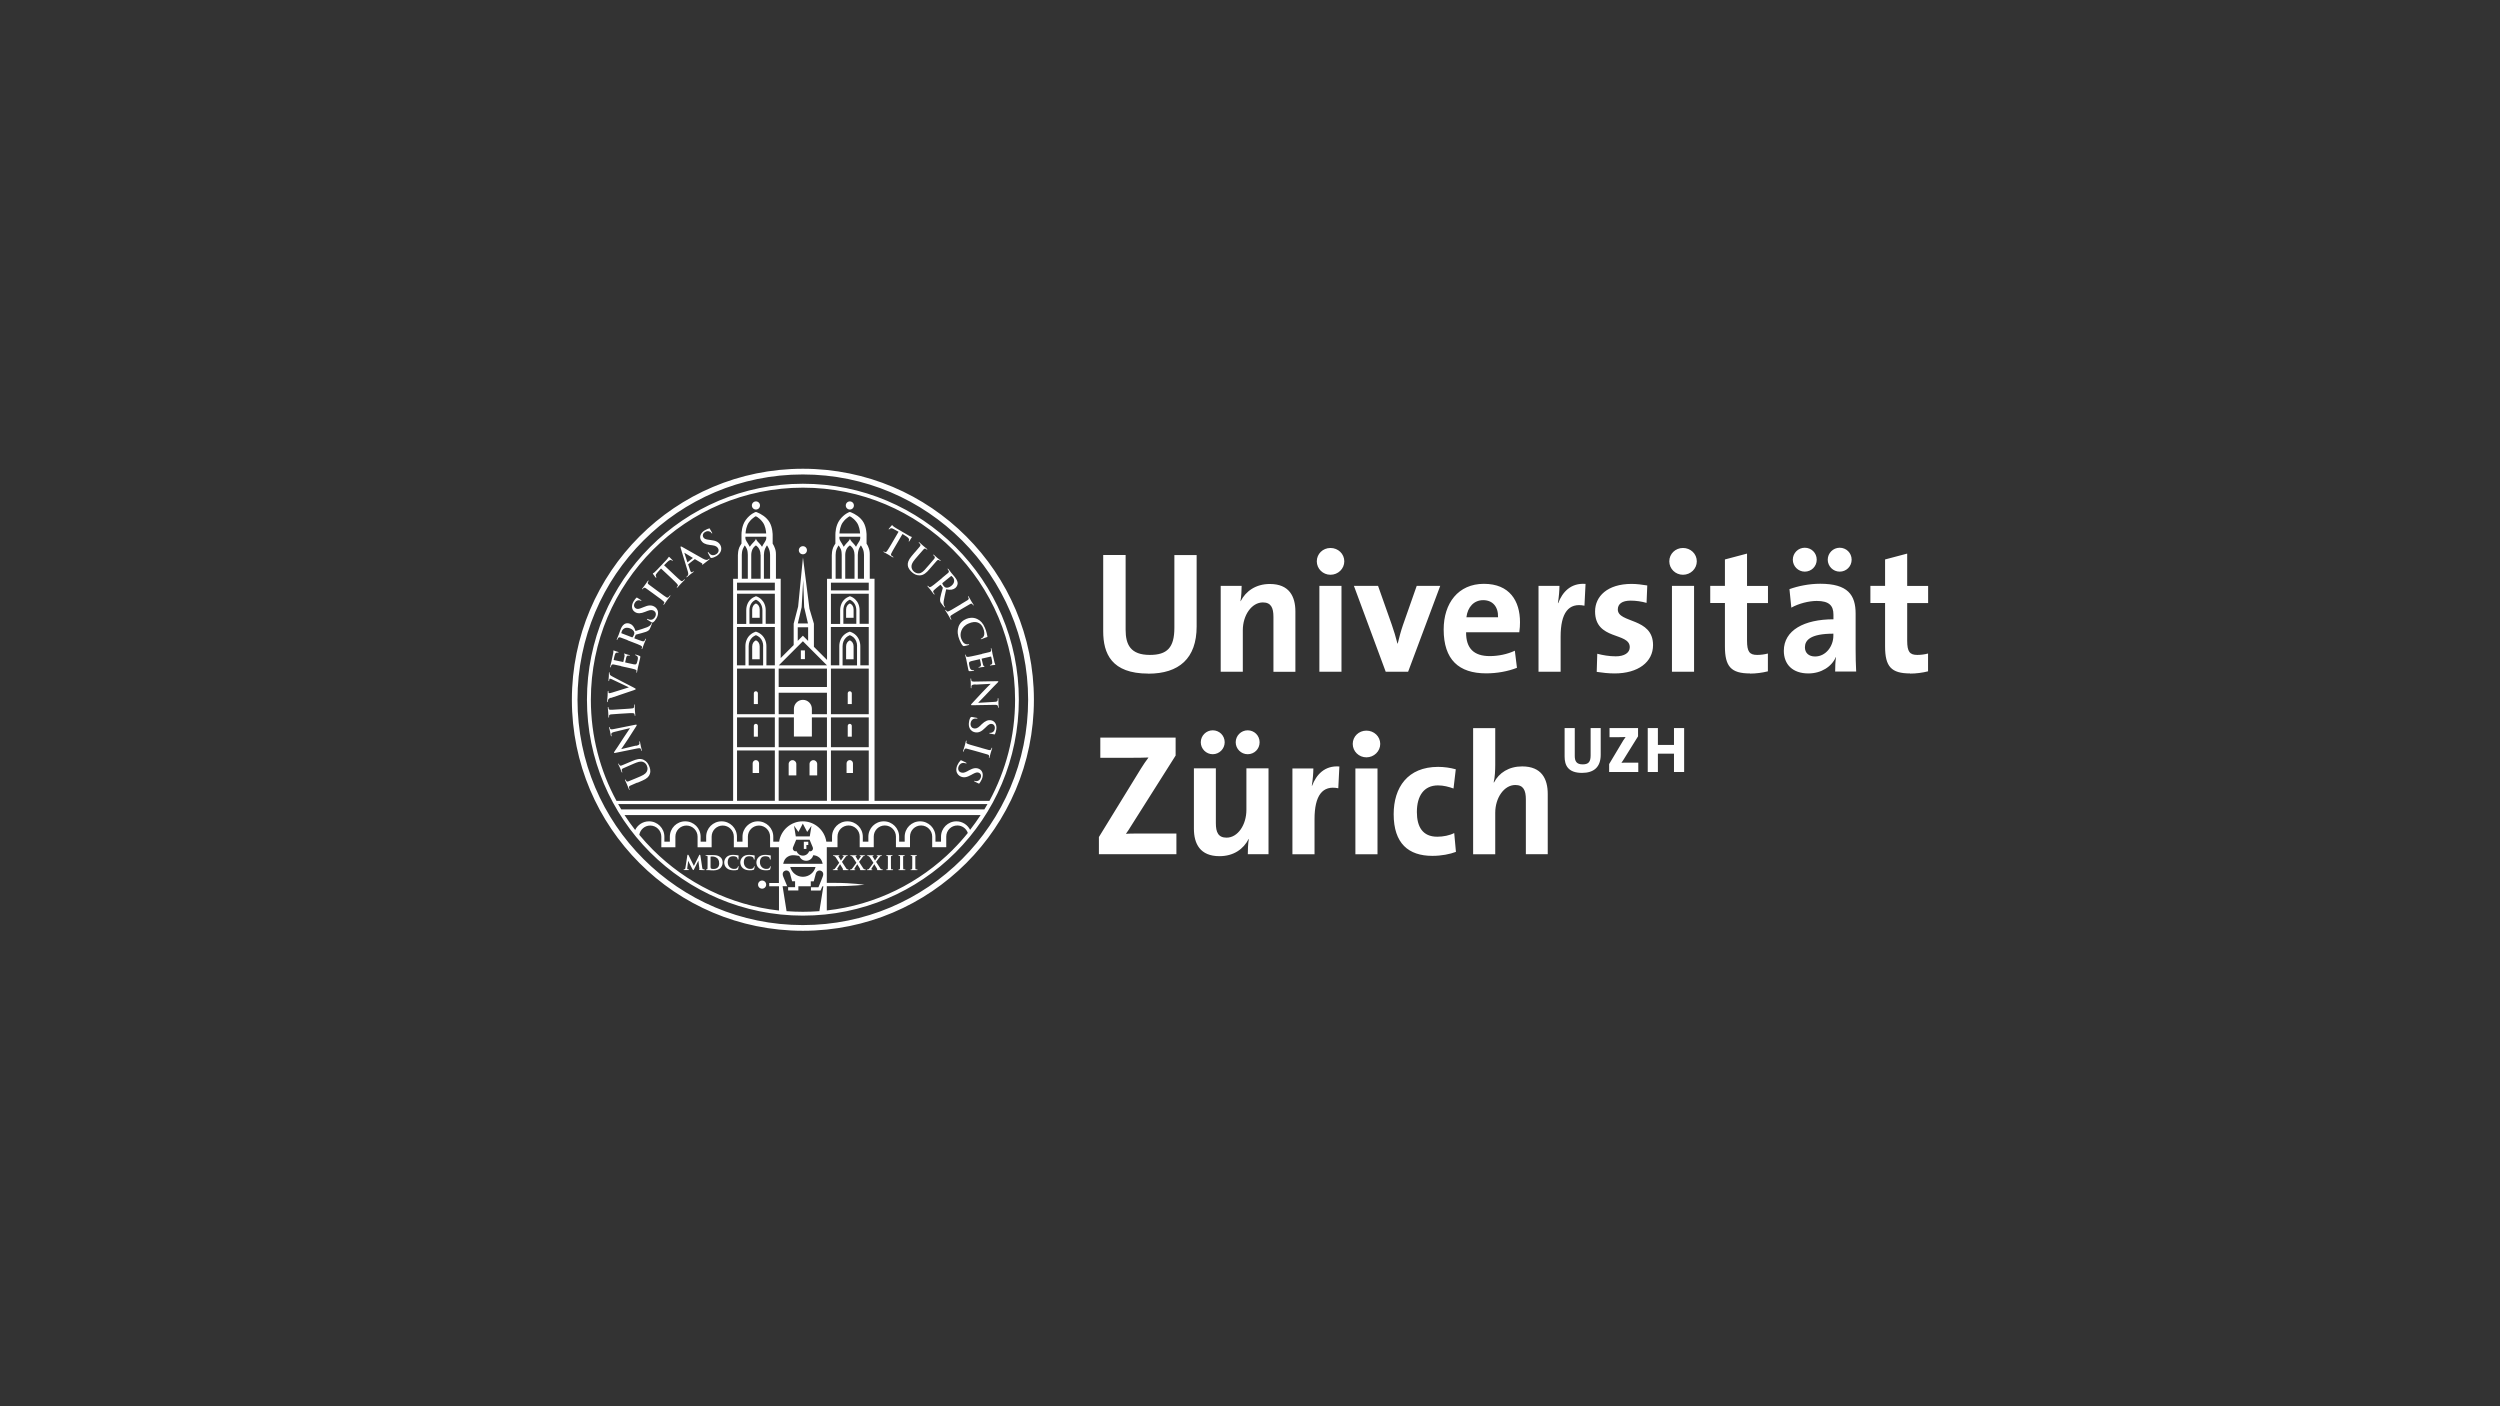 <?xml version="1.0" encoding="UTF-8"?><svg id="a" xmlns="http://www.w3.org/2000/svg" viewBox="0 0 320 180"><rect x="0" y="0" width="320" height="180" fill="#333333" stroke="none"/><path d="M81.57,100.17c-.64.27-.76.33-.89.39-.14.07-.19.13-.16.28,0,.04.03.11.06.17.02.05.02.08,0,.09-.03.01-.05-.01-.08-.08-.1-.22-.2-.49-.25-.62-.04-.1-.17-.36-.23-.51-.03-.06-.03-.1,0-.11.03-.01.05,0,.07.05.02.05.03.07.07.12.07.11.16.11.31.05.14-.05.26-.1.9-.37l.59-.25c.61-.26.82-.5.89-.77.08-.26,0-.46-.05-.6-.08-.19-.23-.39-.48-.48-.33-.13-.72.02-1.15.2l-.53.23c-.64.28-.76.33-.89.39-.14.07-.19.13-.16.28,0,.04.03.11.05.16.02.05.02.08,0,.09-.03.01-.05-.01-.08-.07-.09-.21-.19-.48-.19-.49-.02-.05-.15-.31-.22-.48-.03-.06-.03-.09,0-.1.03-.01.05,0,.07.06.02.05.04.07.07.12.07.1.16.11.31.05.14-.05.26-.1.9-.38l.45-.19c.47-.2.99-.37,1.44-.14.39.19.56.48.68.75.1.22.26.63.11,1.06-.1.3-.34.59-.96.85l-.62.27ZM81.39,95.47c.35-.08.45-.17.46-.27,0-.08,0-.17-.02-.24-.01-.05,0-.08.02-.08.03,0,.05.03.07.09.06.29.09.47.11.56,0,.04.07.25.12.48.01.06.02.1-.02.11-.03,0-.04-.02-.05-.07-.01-.06-.03-.14-.07-.2-.06-.11-.2-.1-.59-.02l-2.66.54c-.09.02-.16.02-.17-.03-.01-.05.04-.1.1-.2.05-.07.63-.91,1.13-1.71.24-.37.75-1.12.81-1.21v-.02s-2.01.49-2.01.49c-.27.07-.35.13-.37.24-.01.07.01.18.03.24.01.05,0,.07-.03.08-.03,0-.05-.04-.07-.11-.05-.23-.08-.45-.1-.54-.01-.05-.06-.22-.11-.44-.01-.06-.02-.1.02-.11.03,0,.05.02.06.07,0,.04.02.08.04.13.06.12.17.13.42.08l2.84-.57c.1-.02.14-.01.15.03.01.05-.03.12-.07.18-.21.34-.67,1.05-1.03,1.61-.38.59-.83,1.22-.89,1.31h0s1.87-.45,1.87-.45ZM79.18,91.37c-.69.04-.82.05-.97.07-.15.02-.23.07-.25.17-.01.05-.01.11,0,.17,0,.04,0,.07-.04.08-.03,0-.04-.03-.04-.11-.01-.17-.02-.46-.03-.6,0-.11-.04-.38-.05-.56,0-.06,0-.1.03-.1.04,0,.05.03.05.07,0,.05,0,.08.02.14.03.12.11.15.27.15.15,0,.28,0,.97-.05l.81-.05c.44-.03.81-.05,1-.08.12-.02.2-.06.21-.2,0-.07,0-.17,0-.23,0-.05,0-.07.03-.08.03,0,.05.03.05.08.02.3.02.59.03.72,0,.11.04.39.05.58,0,.06,0,.09-.04.09-.02,0-.04-.02-.04-.07,0-.07-.02-.12-.03-.16-.02-.09-.1-.11-.24-.12-.19-.01-.55.01-1,.04l-.81.05ZM78.19,89.31c-.26.09-.31.16-.37.33-.02.07-.03.14-.03.18,0,.04-.02.05-.05.05-.04,0-.04-.05-.03-.12.02-.24.05-.5.06-.66,0-.11,0-.34.02-.56,0-.06.02-.1.05-.1.03,0,.04.03.04.07,0,.07,0,.14.02.18.02.03.05.05.09.05.06,0,.19-.03.36-.08l2.13-.66v-.02c-.49-.23-1.93-.92-2.22-1.05-.06-.03-.13-.05-.17-.05-.04,0-.07.01-.09.05-.02.06-.03.12-.03.18,0,.04-.01.08-.04.08-.04,0-.04-.04-.04-.13.01-.23.04-.42.04-.48,0-.08,0-.29.01-.43,0-.06.02-.1.05-.09.03,0,.04.03.04.08,0,.05-.01.14.04.23.04.06.11.14.4.28.42.21.66.34,1.21.63.65.34,1.14.58,1.36.7.26.14.33.17.33.23,0,.06-.07.08-.29.16l-2.87.97ZM79.49,85.25c-.68-.15-.81-.18-.95-.2-.15-.02-.23,0-.3.14-.02.03-.04.11-.05.17-.01.05-.03.08-.06.07-.03,0-.03-.04-.02-.11.03-.12.06-.25.08-.36.03-.12.06-.22.07-.28.03-.14.22-1.04.24-1.12,0-.09.02-.16.01-.2,0-.02,0-.05,0-.08,0-.02.02-.02.05-.02.03,0,.08.04.28.1.04.01.24.07.29.09.02,0,.05.02.04.06,0,.03-.03.03-.07.03-.03,0-.11-.02-.17,0-.09.01-.15.05-.23.27-.03.08-.14.54-.15.64,0,.02,0,.03.04.04l1.14.24s.05,0,.06-.02c.02-.1.13-.62.15-.72.01-.11.01-.18-.02-.23-.03-.04-.05-.06-.04-.08,0-.02.02-.03.04-.03.03,0,.1.04.32.11.09.02.27.08.3.08.04,0,.08.02.08.06,0,.03-.03.04-.05.03-.05,0-.1-.02-.17-.02-.09,0-.18.05-.23.21-.03.08-.13.53-.15.64,0,.02.01.03.04.04l.35.08c.15.03.56.13.7.15.31.06.39,0,.49-.46.03-.12.07-.31.04-.43-.03-.13-.11-.2-.29-.27-.05-.02-.06-.03-.05-.06,0-.04.04-.03.09-.02.1.02.4.12.49.17.11.06.1.1.06.27-.07.34-.13.58-.18.77-.05.19-.08.33-.11.46-.01.05-.03.15-.05.26-.02.1-.04.22-.06.31-.01.06-.03.09-.06.08-.02,0-.03-.03-.02-.08.02-.07.02-.12.02-.17,0-.09-.09-.14-.22-.18-.18-.06-.54-.14-.95-.23l-.79-.17ZM80.34,81.94c-.65-.25-.77-.3-.91-.34-.15-.05-.23-.04-.32.09-.02.03-.05.1-.08.16-.02.05-.04.07-.07.06-.03-.01-.03-.05,0-.11.09-.23.21-.49.24-.58.06-.14.17-.48.22-.61.1-.27.24-.55.49-.72.13-.09.41-.18.7-.06.32.12.56.37.74.94.63-.2,1.12-.34,1.49-.49.34-.14.44-.31.48-.37.03-.04.05-.08.06-.12.01-.03.03-.05.05-.04.03.01.03.05.01.1l-.16.41c-.09.24-.15.34-.26.43-.17.14-.43.23-.86.34-.3.08-.67.17-.75.2-.03.01-.05.04-.06.07l-.15.37s0,.04.02.05l.06.02c.4.15.74.28.93.33.13.03.23.04.3-.08.03-.06.08-.15.1-.2.01-.03.03-.05.05-.04.03.01.03.05.01.1-.1.25-.23.56-.26.63-.03.08-.12.35-.19.53-.02.05-.05.08-.08.07-.02,0-.03-.03,0-.08.03-.07.04-.12.04-.16.02-.09-.07-.15-.19-.22-.17-.09-.51-.22-.9-.37l-.76-.29ZM80.88,81.57s.07.02.09,0c.07-.08.13-.2.17-.31.07-.17.07-.23.04-.33-.04-.16-.19-.37-.54-.5-.61-.23-.94.1-1.04.35-.04.11-.07.19-.07.23,0,.03.01.05.05.06l1.3.5ZM83.58,79.66c-.07.05-.09.05-.18,0-.22-.13-.45-.28-.51-.32-.06-.04-.09-.07-.08-.11.02-.03.06-.02.09,0,.05.03.14.06.22.08.34.08.59-.09.73-.34.2-.36.06-.67-.15-.79-.2-.11-.42-.15-.86.03l-.25.1c-.59.24-.96.24-1.28.05-.44-.25-.55-.79-.23-1.35.15-.26.28-.41.37-.49.03-.03.05-.04.08-.03.05.03.16.11.47.29.09.05.11.08.1.11-.02.03-.05.03-.09,0-.03-.02-.17-.07-.32-.05-.11.02-.3.07-.44.33-.17.29-.1.57.14.71.18.1.38.09.82-.1l.15-.06c.64-.28,1.01-.29,1.39-.08.23.13.46.38.48.77.01.27-.08.52-.2.73-.13.23-.26.4-.44.52ZM83.47,75.87c-.56-.41-.67-.49-.79-.57-.13-.08-.22-.09-.3-.03-.04.03-.08.08-.11.12-.03.04-.05.05-.08.03-.02-.02,0-.05.04-.11.1-.14.28-.37.36-.48.07-.09.22-.32.32-.46.04-.05.06-.07.09-.06.03.02.02.05,0,.09-.03.04-.05.07-.07.12-.05.12-.01.19.11.29.11.09.22.17.78.58l.65.48c.36.26.65.48.82.58.11.06.19.08.29-.02.05-.05.11-.12.15-.18.03-.04.05-.05.07-.04.03.02.01.06-.02.1-.18.24-.36.47-.43.57-.06.08-.22.33-.33.48-.04.05-.07.07-.09.05-.02-.01-.02-.04.01-.08.04-.06.07-.11.08-.14.04-.08,0-.15-.11-.24-.14-.13-.43-.35-.8-.61l-.65-.48ZM84.61,72.77l-.46.51c-.18.2-.23.3-.21.41.02.08.04.14.06.17s.02.05,0,.08c-.02.02-.05.01-.08-.02-.05-.05-.3-.4-.32-.43-.03-.05-.04-.08-.03-.1.03-.03.09-.03.18-.11.1-.09.23-.21.33-.32l1.25-1.32c.1-.11.16-.19.2-.25.04-.06.06-.09.07-.11.02-.02.05,0,.1.04.07.07.29.29.38.38.03.03.04.06.03.08-.03.03-.05.02-.1-.03l-.04-.03c-.09-.08-.27-.07-.56.22l-.41.41,1.37,1.29c.31.29.57.54.73.66.1.08.2.13.3.04.05-.04.13-.11.17-.16.03-.04.06-.04.08-.03.02.02,0,.06-.03.09-.21.22-.42.42-.5.51-.07.08-.26.3-.39.43-.04.04-.07.06-.1.03-.02-.02-.01-.04.02-.08.05-.05.08-.1.1-.13.05-.08,0-.17-.09-.27-.13-.15-.39-.4-.69-.69l-1.38-1.29ZM88.09,72.21s-.02.03,0,.05l.22.67c.04.12.09.22.12.26.05.07.12.08.23,0l.05-.04s.06-.03.08-.01c.02.03,0,.05-.03.08-.12.09-.28.2-.39.29-.04.03-.23.2-.41.35-.05.04-.07.05-.1.02-.02-.02,0-.04.02-.06.03-.03.08-.07.11-.1.15-.15.12-.33.05-.57l-.9-2.97c-.04-.14-.05-.2-.01-.22.03-.03.08-.01.18.04.24.13,1.99,1.13,2.65,1.5.39.21.54.18.63.14.06-.03.12-.07.16-.11.03-.02.05-.03.07,0,.02.03,0,.06-.14.17-.13.1-.39.31-.68.53-.07.05-.11.08-.13.06-.02-.02,0-.04.02-.07.02-.03.02-.08-.03-.11l-.89-.53s-.04-.01-.06,0l-.81.64ZM88.68,71.45s.01-.03,0-.04l-1.03-.63s-.03-.03-.04-.02c-.01,0,0,.03,0,.05l.37,1.15s.02.03.03.01l.66-.53ZM91.07,71.42c-.08.01-.1,0-.15-.09-.13-.22-.25-.46-.29-.53-.03-.06-.05-.11-.01-.13.03-.02.06.01.08.04.03.05.1.13.15.18.26.24.56.21.8.06.36-.21.39-.55.26-.76-.11-.19-.28-.34-.76-.4l-.27-.03c-.64-.08-.95-.27-1.14-.59-.26-.43-.08-.96.47-1.29.26-.15.45-.21.56-.24.04-.01.07-.01.08.02.03.05.08.18.27.48.05.09.06.13.03.14-.03.02-.05,0-.08-.05-.02-.04-.11-.15-.26-.2-.1-.04-.29-.09-.55.06-.29.17-.37.45-.23.69.11.18.28.27.75.32l.16.02c.69.08,1.02.25,1.25.62.13.23.21.55.03.91-.12.24-.32.41-.53.54-.23.13-.42.21-.63.23ZM115.04,68.08l-.6-.33c-.23-.13-.34-.16-.45-.11-.08.03-.12.07-.15.1-.03.03-.05.03-.07.02-.03-.02-.02-.04,0-.08.04-.06.32-.38.35-.41.04-.04.07-.06.09-.05.03.02.05.08.14.15.11.08.25.18.38.25l1.57.92c.13.08.22.11.28.14.07.02.1.03.12.04.03.02.02.04-.02.1-.05.08-.22.35-.28.45-.03.04-.05.06-.07.04-.03-.02-.03-.04,0-.11l.02-.04c.05-.11,0-.28-.34-.5l-.49-.31-.95,1.62c-.21.36-.4.68-.48.86-.05.12-.08.22.03.3.05.04.13.1.19.13.04.03.06.05.05.07-.02.03-.05.02-.1,0-.26-.15-.5-.31-.61-.37-.09-.05-.35-.19-.51-.28-.05-.03-.07-.06-.06-.08.01-.02.03-.02.08,0,.06.04.11.06.15.07.09.03.16-.04.24-.15.12-.15.3-.47.52-.83l.95-1.63ZM117.11,70.69c.46-.53.54-.63.63-.74.09-.13.11-.2.02-.33-.02-.03-.08-.08-.13-.13-.04-.03-.05-.06-.03-.08.02-.02.05-.01.1.03.18.16.4.36.5.45.08.07.31.25.44.36.05.05.07.07.05.1-.02.02-.05.01-.08-.02-.04-.03-.06-.05-.11-.08-.11-.07-.19-.03-.3.09-.1.11-.19.2-.64.73l-.42.49c-.43.51-.51.8-.46,1.09.05.26.19.41.31.52.15.13.38.24.64.22.36-.03.64-.33.94-.69l.38-.43c.45-.53.54-.63.63-.74.09-.13.11-.21.02-.33-.02-.03-.08-.08-.12-.12-.04-.03-.05-.06-.03-.08.02-.02.05-.01.1.03.18.15.39.35.39.35.04.03.27.21.41.33.05.04.07.07.05.09-.02.03-.05.01-.09-.02-.04-.03-.06-.05-.11-.08-.11-.06-.19-.03-.3.09-.1.11-.19.2-.64.73l-.32.37c-.33.39-.72.76-1.23.76-.43,0-.71-.18-.94-.37-.18-.16-.51-.46-.57-.9-.04-.31.05-.68.48-1.19l.43-.51ZM120.59,73.97c.54-.44.64-.52.75-.62.12-.1.15-.18.08-.32-.02-.03-.06-.1-.1-.15-.03-.04-.04-.07-.02-.09.03-.02.05,0,.1.05.15.19.32.42.38.5.1.12.33.38.42.5.18.23.35.48.38.78.01.15-.06.44-.29.64-.27.21-.6.3-1.18.17-.14.64-.26,1.14-.32,1.53-.05.37.05.54.08.6.03.05.05.08.07.11.02.03.02.05,0,.07-.03.02-.06,0-.09-.04l-.27-.34c-.16-.2-.22-.3-.24-.44-.04-.22.02-.49.13-.91.08-.3.19-.66.21-.75,0-.04,0-.06-.03-.08l-.24-.32s-.03-.02-.05,0l-.05.04c-.33.27-.62.49-.75.63-.09.09-.16.18-.08.3.04.06.09.14.13.19.02.03.03.05,0,.07-.03.02-.06,0-.09-.04-.17-.21-.37-.48-.41-.54-.05-.07-.25-.28-.36-.43-.04-.05-.05-.08-.02-.1.02-.01.04,0,.08.03.04.05.08.09.12.12.07.06.17.01.28-.05.17-.1.45-.33.78-.6l.62-.51ZM120.65,74.62s-.05.05-.04.08c.04.1.11.21.18.3.12.14.17.18.27.21.16.04.41.02.71-.22.51-.41.38-.86.21-1.07-.07-.09-.13-.15-.17-.18-.03-.02-.05-.01-.08,0l-1.09.88ZM123.02,77.32c.6-.35.71-.42.83-.5.13-.09.17-.17.14-.27-.01-.05-.04-.1-.07-.15-.02-.04-.03-.07,0-.09.03-.01.05.01.09.08.09.15.22.41.29.52.06.1.21.33.3.48.03.05.04.09.02.1-.03.02-.05,0-.08-.04-.02-.04-.05-.07-.08-.11-.08-.1-.17-.09-.31-.01-.13.07-.24.13-.84.49l-.69.41c-.38.23-.7.41-.86.53-.1.07-.15.14-.1.27.03.06.07.15.1.21.03.04.03.07,0,.08-.03.02-.06,0-.08-.05-.15-.26-.29-.52-.35-.62-.05-.09-.21-.33-.31-.49-.03-.05-.03-.09,0-.1.02-.01.04,0,.07.04.03.06.07.1.1.13.06.07.14.05.27,0,.18-.08.49-.26.87-.49l.69-.41ZM122.68,80.25c.19-.57.62-.87,1.03-1.04.29-.12.82-.24,1.37.02.41.19.74.52,1,1.15.11.26.16.43.21.63.04.17.06.32.1.45.01.05,0,.07-.03.08-.03.01-.09.02-.24.08-.14.05-.38.15-.46.18-.07.02-.1.03-.12,0-.01-.03.02-.06.08-.08.13-.06.26-.18.32-.33.09-.2.07-.58-.09-.97-.15-.37-.35-.57-.59-.69-.41-.19-.85-.11-1.26.07-1.01.42-1.19,1.39-.96,1.96.16.38.29.59.56.68.11.04.26.04.34.03.07-.01.09-.01.11.02.01.03-.01.05-.05.07-.05.02-.44.12-.6.14-.08,0-.11,0-.17-.06-.14-.14-.3-.45-.41-.72-.24-.58-.31-1.12-.14-1.65ZM125.7,83.69c.68-.15.81-.18.95-.22.15-.04.21-.09.21-.25,0-.04-.01-.12-.03-.18-.01-.05,0-.08.02-.08.03,0,.05.02.06.09.03.12.05.25.08.36.02.12.04.22.05.28.03.14.23,1.04.26,1.12.03.08.05.15.07.19,0,.02.03.05.03.07s-.01.03-.03.04c-.03,0-.09,0-.3.03-.05,0-.25.04-.3.04-.02,0-.05,0-.06-.03,0-.03.01-.05.05-.05.03,0,.11-.03.15-.06.07-.05.12-.11.09-.34,0-.08-.1-.55-.13-.64,0-.02-.02-.03-.05-.02l-1.13.26s-.05.02-.04.04c.02.1.14.61.17.72.03.11.06.17.12.2.04.02.07.03.07.06,0,.02,0,.03-.03.04-.03,0-.1,0-.34.04-.09.02-.27.04-.3.05-.03,0-.08.02-.09-.02,0-.03,0-.04.03-.05.04-.01.1-.03.16-.05.08-.04.14-.12.12-.29,0-.09-.11-.53-.13-.64,0-.02-.03-.02-.05-.02l-.35.08c-.15.03-.57.12-.69.16-.31.08-.36.16-.26.62.03.12.07.3.15.41.08.1.19.14.38.13.05,0,.07,0,.08.03,0,.04-.03.04-.07.05-.1.02-.41.06-.51.05-.13,0-.13-.05-.17-.22-.08-.33-.12-.58-.16-.78-.03-.19-.06-.33-.09-.47-.01-.05-.03-.15-.06-.25-.02-.1-.06-.22-.08-.31-.01-.06,0-.09.02-.1.02,0,.04,0,.05.06.01.07.04.12.05.16.04.08.14.09.28.08.19-.02.55-.1.96-.19l.79-.18ZM124.86,87.6c-.36.02-.48.09-.5.18-.03.08-.03.17-.02.24,0,.05,0,.08-.03.08-.04,0-.05-.04-.05-.1-.01-.3,0-.48,0-.57,0-.04-.02-.26-.03-.49,0-.06,0-.1.04-.1.03,0,.04.03.04.07,0,.06,0,.14.03.21.04.12.18.13.57.12l2.72-.05c.09,0,.16,0,.16.05,0,.05-.06.09-.14.18-.06.06-.78.78-1.42,1.47-.3.32-.94.97-1.01,1.05v.02l2.06-.12c.28-.01.37-.06.41-.17.03-.07.02-.18.02-.24,0-.06.01-.07.04-.07.04,0,.04.05.05.12,0,.24,0,.46,0,.56,0,.05.02.22.03.45,0,.06,0,.11-.04.11-.03,0-.04-.03-.04-.08,0-.05,0-.08-.02-.14-.04-.13-.14-.16-.4-.16l-2.9.05c-.1,0-.14-.01-.14-.05,0-.05.05-.11.1-.16.27-.3.84-.91,1.3-1.4.48-.52,1.03-1.05,1.12-1.13h0s-1.93.1-1.93.1ZM124.24,91.84c.04-.07.07-.08.17-.07.25.04.52.09.59.11.07.01.12.03.11.07,0,.04-.05.04-.08.03-.06,0-.16,0-.24,0-.35.05-.51.3-.55.58-.06.41.19.65.43.68.22.03.44,0,.79-.34l.19-.19c.46-.44.81-.57,1.17-.52.5.07.8.54.71,1.17-.04.29-.12.48-.17.59-.01.04-.03.06-.06.06-.06,0-.19-.05-.54-.1-.1-.01-.13-.03-.13-.07,0-.03.03-.04.09-.03.04,0,.18,0,.32-.08.1-.06.25-.17.29-.46.05-.33-.12-.57-.39-.61-.21-.03-.38.05-.72.39l-.11.11c-.49.49-.83.64-1.27.58-.26-.04-.56-.18-.73-.54-.11-.25-.12-.51-.08-.75.03-.27.1-.47.21-.65ZM125.62,95.74c.67.19.8.22.94.26.15.03.24.01.29-.08.03-.04.05-.1.06-.15.01-.04.03-.07.07-.06.03,0,.03.05,0,.12-.05.17-.14.44-.18.57-.03.11-.09.37-.14.54-.02.06-.03.09-.06.08-.03-.01-.04-.04-.02-.08s.02-.08.02-.14c.01-.13-.05-.18-.21-.23-.14-.05-.26-.08-.93-.27l-.78-.22c-.43-.12-.78-.22-.97-.26-.12-.02-.21-.01-.27.12-.03.06-.06.15-.08.22-.01.05-.03.07-.06.06-.03,0-.03-.05-.02-.1.08-.29.17-.57.21-.69.03-.1.09-.38.14-.56.02-.06.04-.08.07-.08.02,0,.03.03.02.08-.02.07-.03.12-.03.16,0,.09.06.14.18.19.18.07.53.17.96.29l.78.22ZM122.91,97.36c.06-.06.08-.06.18-.02.23.1.48.23.54.26.06.03.1.07.09.1-.02.04-.06.03-.09.01-.05-.02-.15-.04-.23-.05-.35-.04-.57.16-.69.42-.16.38.01.68.24.77.21.09.43.11.85-.12l.23-.13c.56-.31.93-.34,1.27-.19.46.2.63.73.38,1.32-.12.27-.24.43-.31.53-.02.03-.05.05-.08.04-.05-.03-.17-.09-.5-.24-.09-.04-.12-.07-.11-.1.01-.03.04-.03.09,0,.04.02.18.05.33.01.11-.03.29-.1.41-.37.14-.31.04-.58-.22-.69-.19-.08-.38-.05-.8.18l-.14.08c-.6.34-.97.4-1.37.23-.24-.11-.49-.32-.56-.71-.04-.27.02-.52.12-.74.11-.24.22-.42.38-.56ZM90.13,111.28s-.07,0-.14-.02c-.07-.02-.09-.07-.11-.23l-.23-1.53c-.01-.06-.04-.09-.08-.1-.04,0-.06.03-.08.07l-.67,1.37-.67-1.35c-.03-.07-.06-.09-.1-.09-.04,0-.06.04-.07.08l-.25,1.62c-.01.08-.04.17-.09.17-.04,0-.06,0-.08,0-.03,0-.06.01-.06.05,0,.04.04.05.07.05.08,0,.21,0,.26,0,.05,0,.16,0,.27,0,.04,0,.08,0,.08-.05,0-.03-.03-.04-.06-.05-.02,0-.04,0-.09-.01-.04-.01-.06-.02-.06-.05,0-.04,0-.07,0-.11l.12-.92c.09.18.21.44.23.48.03.07.23.45.3.57.04.07.07.13.12.14.05,0,.06-.04.12-.15l.53-1.06.13,1.02s0,.04,0,.05c0,.03,0,.03,0,.03-.02,0-.04.02-.04.05,0,.04.04.05.1.05.1,0,.47.02.54.02.04,0,.08,0,.09-.05,0-.03-.04-.04-.07-.04ZM92.22,109.74c-.29-.29-.73-.29-1.05-.29-.15,0-.34,0-.42,0-.07,0-.24,0-.37,0-.03,0-.08,0-.08.04,0,.04.04.05.07.05.04,0,.08,0,.1,0,.08.03.09.03.1.12,0,.08,0,.15,0,.53v.44c0,.23,0,.42-.01.53-.01.07-.02.11-.06.12-.02,0-.05,0-.08,0-.04,0-.06.02-.06.05,0,.03.04.05.07.05.05,0,.12,0,.18,0,.06,0,.12,0,.15,0,.06,0,.16,0,.26.02.1,0,.21.01.31.01.48,0,.76-.18.88-.3.15-.15.29-.39.29-.71,0-.3-.12-.52-.25-.65ZM92.06,110.46c0,.25-.05.47-.21.6-.15.13-.32.17-.55.17-.2,0-.29-.05-.32-.09-.01-.01-.02-.11-.03-.16,0-.05,0-.24,0-.5v-.31c0-.2,0-.4,0-.49,0-.03,0-.02.02-.03.01,0,.1-.02.15-.02.2,0,.47.03.7.23.11.1.23.3.23.61ZM94.5,110.86s-.05.03-.05.07c0,.04-.04.11-.08.16-.1.11-.21.13-.44.13-.33,0-.78-.27-.78-.85,0-.24.05-.47.23-.63.11-.09.25-.14.47-.14s.4.06.48.14c.06.06.09.14.09.22,0,.03,0,.07.05.07.04,0,.05-.05.06-.08,0-.05,0-.19,0-.27,0-.09.01-.12.01-.14,0-.03-.02-.05-.06-.05-.07,0-.16-.03-.26-.04-.12-.01-.22-.03-.38-.03-.38,0-.64.1-.83.27-.25.23-.31.52-.31.69,0,.24.07.53.33.75.24.2.54.27.9.27.17,0,.36-.01.47-.06.05-.02.07-.04.08-.08.03-.09.06-.3.06-.34,0-.03-.01-.07-.05-.07ZM96.56,110.86s-.05.03-.05.07c0,.04-.04.11-.08.16-.1.11-.21.13-.44.13-.34,0-.78-.27-.78-.85,0-.24.05-.47.23-.63.11-.09.25-.14.47-.14.23,0,.4.06.48.14.06.06.09.14.09.22,0,.03,0,.07.05.07.05,0,.05-.05.06-.08,0-.05,0-.19,0-.27,0-.09.01-.12.01-.14,0-.03-.03-.05-.06-.05-.08,0-.16-.03-.26-.04-.12-.01-.22-.03-.38-.03-.39,0-.64.1-.83.27-.25.23-.31.52-.31.69,0,.24.07.53.33.75.24.2.54.27.89.27.17,0,.36-.01.47-.06.05-.02.07-.04.08-.08.03-.09.06-.3.06-.34,0-.03-.01-.07-.05-.07ZM98.62,110.86s-.05.03-.05.07c0,.04-.04.11-.08.16-.1.11-.21.13-.44.13-.33,0-.78-.27-.78-.85,0-.24.05-.47.23-.63.11-.09.25-.14.47-.14s.4.06.48.14c.06.06.09.14.09.22,0,.03,0,.07.05.07.05,0,.05-.05.06-.08,0-.05,0-.19,0-.27,0-.09.01-.12.01-.14,0-.03-.02-.05-.06-.05-.07,0-.16-.03-.26-.04-.12-.01-.21-.03-.38-.03-.39,0-.64.1-.83.27-.25.23-.31.52-.31.69,0,.24.07.53.33.75.24.2.54.27.89.27.17,0,.36-.01.47-.06.04-.02.07-.04.08-.08.03-.09.06-.3.06-.34,0-.03-.01-.07-.05-.07ZM108.55,111.28s-.06,0-.09-.01c-.05-.02-.09-.04-.13-.09-.06-.07-.47-.71-.56-.86l.42-.57c.08-.11.13-.17.17-.18.03,0,.07-.01.09-.01.03,0,.06-.02.06-.05,0-.04-.04-.04-.07-.04-.1,0-.2,0-.25,0s-.17,0-.27,0c-.04,0-.07,0-.08.04,0,.03.03.05.05.05.02,0,.05,0,.08,0,.02,0,.03.02.03.02,0,.02,0,.05-.03.08-.04.07-.24.36-.33.49-.1-.16-.2-.33-.3-.51-.01-.02-.03-.06-.03-.06,0,0,0-.01.02-.02s.04,0,.06,0c.03,0,.06-.01.06-.05,0-.04-.04-.04-.07-.04-.1,0-.26,0-.29,0-.12,0-.33,0-.39,0-.03,0-.07,0-.07.04,0,.03.02.05.05.05.02,0,.06,0,.1.02.08.03.13.08.2.17l.44.69-.49.67c-.09.12-.13.15-.19.17-.03,0-.07.01-.09.01-.03,0-.06.02-.06.05s.03.04.06.04h.04s.17,0,.22,0c.06,0,.23,0,.25,0h.05s.07,0,.07-.04c0-.03-.03-.05-.05-.05-.02,0-.04,0-.06,0-.02,0-.03-.01-.03-.02h0s.01-.06.03-.09l.36-.56c.11.18.25.41.39.64,0,0,0,.01,0,.02,0,0,0,0,0,0-.03,0-.05.03-.05.05,0,.04.05.04.11.05.21,0,.42,0,.48,0h.08s.07,0,.07-.05c0-.03-.03-.05-.06-.05ZM110.74,111.28s-.06,0-.09-.01c-.05-.02-.09-.04-.13-.09-.06-.07-.47-.71-.56-.86l.42-.57c.08-.11.13-.17.17-.18.03,0,.07-.01.09-.01.03,0,.06-.02.06-.05,0-.04-.04-.04-.07-.04-.1,0-.2,0-.25,0s-.17,0-.27,0c-.04,0-.08,0-.08.04,0,.03.03.05.05.05.02,0,.05,0,.08,0,.02,0,.03.02.03.02,0,.02,0,.05-.03.08-.04.07-.24.36-.33.49-.1-.16-.2-.33-.3-.51-.01-.02-.03-.06-.02-.06,0,0,0,0,.02-.02.02,0,.04,0,.06,0,.03,0,.06-.01.06-.05,0-.04-.04-.04-.07-.04-.1,0-.26,0-.29,0-.12,0-.33,0-.39,0-.03,0-.07,0-.07.04,0,.03.02.05.05.05s.07,0,.1.02c.08.03.13.08.2.17l.44.69-.49.67c-.09.12-.12.15-.19.17-.04,0-.07.01-.09.01-.03,0-.06.02-.06.05,0,.03.03.04.06.04h.04s.17,0,.22,0c.06,0,.23,0,.25,0h.05s.07,0,.07-.04c0-.03-.03-.05-.05-.05-.02,0-.04,0-.06,0-.02,0-.03,0-.03-.02h0s.01-.06.03-.09l.36-.56c.11.18.25.41.39.64,0,0,0,.01,0,.02,0,0,0,0,0,0-.03,0-.05.03-.05.05,0,.04.05.04.11.05.21,0,.41,0,.48,0h.08s.07,0,.07-.05c0-.03-.03-.05-.06-.05ZM112.92,111.28s-.06,0-.09-.01c-.05-.02-.09-.04-.13-.09-.06-.07-.47-.71-.56-.86l.42-.57c.08-.11.13-.17.17-.18.03,0,.07-.01.09-.01.03,0,.06-.02.06-.05,0-.04-.04-.04-.07-.04-.1,0-.2,0-.25,0s-.17,0-.27,0c-.03,0-.07,0-.08.04,0,.03.03.05.05.05.02,0,.05,0,.07,0,.02,0,.03.02.03.02,0,.02,0,.05-.03.08-.04.07-.24.36-.33.49-.1-.16-.2-.33-.3-.51-.01-.02-.02-.06-.02-.06,0,0,0-.01.02-.02.02,0,.04,0,.06,0,.03,0,.06-.01.06-.05,0-.04-.04-.04-.07-.04-.1,0-.26,0-.29,0-.12,0-.33,0-.39,0-.03,0-.07,0-.07.04,0,.03.02.05.05.05s.06,0,.1.02c.08.03.13.08.2.17l.45.69-.49.67c-.09.12-.12.15-.19.17-.04,0-.07.01-.09.01-.03,0-.06.02-.06.05s.03.04.06.04h.04s.17,0,.22,0c.06,0,.23,0,.25,0h.05s.07,0,.07-.04c0-.03-.03-.05-.05-.05-.02,0-.04,0-.06,0-.02,0-.03,0-.03-.02h0s.01-.06.03-.09l.36-.56c.11.18.25.41.39.64,0,0,0,.01,0,.02,0,0,0,0,0,0-.03,0-.05.03-.05.05,0,.04.05.04.11.05.21,0,.42,0,.48,0h.08s.07,0,.07-.05c0-.03-.03-.05-.05-.05ZM114.26,111.28s-.1,0-.13,0c-.07-.01-.07-.03-.08-.1-.01-.1-.01-.3-.01-.54v-.44c0-.38,0-.45,0-.53,0-.08.02-.1.08-.12.03,0,.05,0,.07,0s.06-.01.06-.05c0-.04-.04-.04-.07-.04-.1,0-.27,0-.33,0-.07,0-.25,0-.34,0-.04,0-.08,0-.08.04,0,.04.03.05.06.05.03,0,.06,0,.09.01.05.02.07.03.07.11,0,.08,0,.15,0,.53v.44c0,.24,0,.44-.01.54-.01.07-.02.09-.06.1-.02,0-.05,0-.09,0s-.06.02-.06.05c0,.04.04.05.07.05.1,0,.28,0,.34,0,.07,0,.25,0,.41,0,.03,0,.07,0,.07-.05,0-.03-.02-.05-.06-.05ZM115.82,111.28s-.1,0-.13,0c-.07-.01-.07-.03-.08-.1-.01-.1-.01-.3-.01-.54v-.44c0-.38,0-.45,0-.53,0-.08.02-.1.08-.12.03,0,.05,0,.07,0,.03,0,.06-.01.06-.05,0-.04-.04-.04-.07-.04-.1,0-.27,0-.33,0-.07,0-.25,0-.34,0-.04,0-.08,0-.08.04,0,.04.04.05.06.05.03,0,.06,0,.09.01.05.02.06.03.07.11,0,.08,0,.15,0,.53v.44c0,.24,0,.44-.01.54-.01.07-.02.09-.06.1-.02,0-.05,0-.08,0-.04,0-.06.02-.06.05,0,.04.04.05.07.05.1,0,.28,0,.34,0,.07,0,.25,0,.41,0,.03,0,.07,0,.07-.05,0-.03-.02-.05-.06-.05ZM117.38,111.28s-.09,0-.13,0c-.07-.01-.07-.03-.08-.1-.01-.1-.01-.3-.01-.54v-.44c0-.38,0-.45,0-.53,0-.08.02-.1.08-.12.03,0,.05,0,.07,0s.06-.01.06-.05c0-.04-.04-.04-.07-.04-.1,0-.27,0-.33,0-.07,0-.25,0-.34,0-.04,0-.08,0-.08.04,0,.04.03.05.06.05.03,0,.06,0,.09.01.05.02.07.03.07.11,0,.08,0,.15,0,.53v.44c0,.24,0,.44-.01.54-.01.07-.02.09-.06.1-.02,0-.05,0-.09,0s-.06.02-.06.05c0,.04.04.05.07.05.1,0,.28,0,.34,0,.07,0,.25,0,.41,0,.03,0,.07,0,.07-.05,0-.03-.03-.05-.06-.05ZM101.93,99.25v-1.46c0-.27-.22-.49-.49-.49s-.49.22-.49.49v1.46h.99ZM104.6,99.25v-1.46c0-.27-.22-.49-.49-.49s-.49.22-.49.49v1.46h.99ZM102.77,69.91c-.28,0-.52.23-.52.52s.23.52.52.52.52-.23.52-.52c0-.29-.23-.52-.52-.52ZM102.51,84.37h.52v-1.12h-.52v1.12h0ZM97.55,112.71c-.28,0-.52.23-.52.52s.23.52.52.52.52-.23.52-.52-.23-.52-.52-.52ZM97.24,84.39v-1.65c0-.39-.19-.65-.48-.78-.28.13-.47.39-.48.78v1.65h.96ZM97.24,79.09v-1.07c0-.39-.19-.66-.48-.78-.28.13-.47.39-.48.78v1.06h.96ZM97.01,90.12v-1.38c0-.14-.11-.26-.26-.26s-.26.11-.26.26v1.38h.51ZM97.01,94.29v-1.38c0-.14-.11-.26-.26-.26s-.26.12-.26.26v1.38h.51ZM97.16,98.94v-1.23c0-.23-.19-.42-.41-.42s-.41.19-.41.42v1.23h.83ZM96.76,64.18c-.29,0-.52.23-.52.52s.23.52.52.52.52-.23.52-.52c0-.29-.23-.52-.52-.52ZM109.26,84.39v-1.65c0-.39-.19-.65-.48-.78-.28.13-.48.39-.48.78v1.65h.96ZM109.26,79.09v-1.07c0-.39-.19-.66-.48-.78-.28.13-.48.39-.48.78v1.06h.96ZM109.03,90.12v-1.38c0-.14-.12-.26-.26-.26s-.26.11-.26.26v1.38h.51ZM109.03,94.29v-1.38c0-.14-.12-.26-.26-.26s-.26.12-.26.26v1.38h.51ZM109.18,98.94v-1.23c0-.23-.19-.42-.41-.42s-.41.19-.41.42v1.23h.83ZM108.78,64.18c-.29,0-.52.23-.52.52s.23.52.52.52.52-.23.52-.52c0-.29-.23-.52-.52-.52ZM146.98,86.22c-4.71,0-5.77-2.57-5.77-5.42v-9.76h2.87v9.58c0,1.88.62,3.21,3.1,3.21,2.21,0,3.14-.93,3.14-3.47v-9.31h2.85v9.14c0,4.09-2.26,6.04-6.19,6.04ZM163,85.98v-7.03c0-1.15-.31-1.84-1.35-1.84-1.44,0-2.57,1.64-2.57,3.56v5.31h-2.83v-10.99h2.68c0,.51-.04,1.37-.15,1.95l.02.02c.66-1.3,1.95-2.21,3.74-2.21,2.48,0,3.27,1.59,3.27,3.52v7.72h-2.81ZM170.3,73.57c-.97,0-1.75-.77-1.75-1.72s.77-1.71,1.75-1.71,1.77.75,1.77,1.71c0,.95-.79,1.72-1.77,1.72ZM168.88,85.98v-10.99h2.83v10.99h-2.83ZM180.25,85.98h-2.88l-4.07-10.99h3.09l1.75,4.95c.27.75.53,1.64.73,2.43h.04c.18-.75.4-1.59.66-2.34l1.77-5.04h3.01l-4.11,10.99ZM194.47,80.93h-6.81c-.02,2.06,1,3.05,3.03,3.05,1.09,0,2.26-.24,3.21-.69l.27,2.19c-1.17.46-2.57.71-3.94.71-3.5,0-5.44-1.75-5.44-5.62,0-3.36,1.86-5.84,5.15-5.84s4.62,2.19,4.62,4.91c0,.38-.02.82-.09,1.29ZM189.85,76.82c-1.17,0-1.99.86-2.15,2.19h4.05c.04-1.37-.71-2.19-1.9-2.19ZM202.81,77.53c-2.03-.42-3.05.91-3.05,3.96v4.49h-2.83v-10.99h2.68c0,.55-.07,1.44-.2,2.21h.04c.53-1.39,1.59-2.61,3.5-2.46l-.14,2.79ZM206.68,86.2c-.79,0-1.59-.09-2.3-.2l.07-2.32c.69.18,1.52.33,2.37.33,1.08,0,1.79-.44,1.79-1.17,0-1.95-4.44-.84-4.44-4.58,0-1.92,1.57-3.52,4.67-3.52.64,0,1.35.09,2.01.2l-.09,2.23c-.62-.18-1.35-.29-2.04-.29-1.11,0-1.64.44-1.64,1.13,0,1.79,4.51,1,4.51,4.56,0,2.17-1.91,3.63-4.92,3.63ZM215.42,73.57c-.97,0-1.75-.77-1.75-1.72s.77-1.71,1.75-1.71,1.77.75,1.77,1.71c0,.95-.79,1.72-1.77,1.72ZM214.01,85.98v-10.99h2.83v10.99h-2.83ZM224,86.2c-2.43,0-3.21-.89-3.21-3.45v-5.57h-1.88v-2.19h1.88v-3.38l2.83-.75v4.14h2.68v2.19h-2.68v4.82c0,1.42.33,1.82,1.3,1.82.46,0,.97-.07,1.37-.18v2.28c-.71.18-1.53.29-2.3.29ZM234.9,85.98c0-.64.02-1.28.11-1.86l-.02-.02c-.53,1.24-1.88,2.1-3.52,2.1-1.99,0-3.14-1.13-3.14-2.9,0-2.63,2.61-4.03,6.35-4.03v-.6c0-1.15-.55-1.75-2.14-1.75-1,0-2.32.33-3.25.86l-.24-2.37c1.11-.4,2.52-.69,3.94-.69,3.54,0,4.53,1.44,4.53,3.83v4.58c0,.89.02,1.92.07,2.83h-2.68ZM231.01,73.17c-.84,0-1.53-.69-1.53-1.53s.68-1.53,1.53-1.53,1.53.66,1.53,1.53-.69,1.53-1.53,1.53ZM234.68,81.11c-2.99,0-3.65.86-3.65,1.75,0,.71.49,1.17,1.3,1.17,1.39,0,2.34-1.33,2.34-2.65v-.27h0ZM235.48,73.17c-.84,0-1.53-.69-1.53-1.53s.69-1.53,1.53-1.53,1.53.66,1.53,1.53-.69,1.53-1.53,1.53ZM244.5,86.2c-2.43,0-3.21-.89-3.21-3.45v-5.57h-1.88v-2.19h1.88v-3.38l2.83-.75v4.14h2.68v2.19h-2.68v4.82c0,1.42.33,1.82,1.3,1.82.47,0,.97-.07,1.37-.18v2.28c-.71.18-1.53.29-2.3.29ZM140.66,109.35v-2.21l5.38-8.76c.31-.51.62-.95.97-1.42-.53.02-1.24.04-2.72.04h-3.45v-2.59h9.64v2.3l-5.68,8.98c-.22.35-.42.69-.68,1.04.38-.04,1.39-.04,3.23-.04h3.23v2.65h-9.91ZM159.72,109.35c0-.51.02-1.37.13-1.95l-.02-.02c-.66,1.3-1.92,2.21-3.74,2.21-2.48,0-3.27-1.59-3.27-3.52v-7.72h2.81v7.03c0,1.15.31,1.84,1.37,1.84,1.44,0,2.54-1.64,2.54-3.56v-5.31h2.83v10.99h-2.65ZM155.23,96.54c-.84,0-1.53-.69-1.53-1.53s.69-1.53,1.53-1.53,1.53.66,1.53,1.53c0,.84-.69,1.53-1.53,1.53ZM159.7,96.54c-.84,0-1.53-.69-1.53-1.53s.69-1.53,1.53-1.53,1.53.66,1.53,1.53-.68,1.53-1.53,1.53ZM171.31,100.9c-2.03-.42-3.05.91-3.05,3.96v4.49h-2.83v-10.99h2.68c0,.55-.07,1.44-.2,2.21h.04c.53-1.39,1.59-2.61,3.49-2.46l-.14,2.79ZM174.9,96.94c-.97,0-1.75-.77-1.75-1.72s.77-1.7,1.75-1.7,1.77.75,1.77,1.7c0,.95-.8,1.72-1.77,1.72ZM173.49,109.35v-10.99h2.83v10.99h-2.83ZM183.34,109.55c-3.05,0-4.95-1.59-4.95-5.33,0-3.43,1.79-6.06,5.69-6.06.75,0,1.55.11,2.26.31l-.29,2.46c-.6-.22-1.28-.4-1.99-.4-1.79,0-2.7,1.33-2.7,3.41,0,1.88.73,3.16,2.61,3.16.75,0,1.57-.16,2.17-.47l.22,2.41c-.76.29-1.84.51-3.01.51ZM195.31,109.35v-7.03c0-1.15-.31-1.84-1.35-1.84-1.44,0-2.57,1.64-2.57,3.56v5.31h-2.83v-16.15h2.83v4.71c0,.66-.04,1.59-.2,2.23l.04.02c.64-1.24,1.9-2.06,3.61-2.06,2.48,0,3.27,1.59,3.27,3.52v7.72h-2.81ZM202.5,98.93c-1.79,0-2.23-.97-2.23-2.09v-3.65h1.3v3.57c0,.66.21,1.08,1.01,1.08.74,0,1.02-.31,1.02-1.15v-3.5h1.29v3.42c0,1.59-.89,2.32-2.39,2.32ZM205.97,98.82v-1.02l1.81-3.03c.09-.15.19-.29.3-.43-.15,0-.34.02-.89.02h-1.17v-1.17h3.65v1.06l-1.91,3.07c-.07.11-.13.2-.22.32.11-.02.43-.02,1.09-.02h1.07v1.2h-3.74ZM214.27,98.82v-2.35h-2.06v2.35h-1.3v-5.63h1.3v2.16h2.06v-2.16h1.3v5.63h-1.3ZM73.2,89.57c0-16.33,13.24-29.57,29.57-29.57h0c16.33,0,29.57,13.24,29.57,29.57h0c0,16.33-13.24,29.57-29.57,29.57h0c-16.33,0-29.57-13.24-29.57-29.57h0ZM82.37,69.18c-5.22,5.22-8.45,12.43-8.45,20.39h0c0,7.97,3.23,15.17,8.45,20.39h0c5.22,5.22,12.43,8.45,20.39,8.45h0c7.97,0,15.17-3.23,20.39-8.45h0c5.22-5.22,8.45-12.43,8.45-20.39h0c0-7.96-3.23-15.17-8.45-20.39h0c-5.22-5.22-12.43-8.45-20.39-8.45h0c-7.97,0-15.17,3.23-20.39,8.45h0ZM103.22,108.16h.24v-.42h-.57v.92h.33v-.51ZM102.77,61.92c-15.27,0-27.64,12.37-27.64,27.64s12.37,27.64,27.64,27.64,27.64-12.37,27.64-27.64c0-15.26-12.38-27.64-27.64-27.64ZM99.71,113.02h-1.25v.42h1.25v3.11c-6.28-.7-11.9-3.55-16.14-7.78-.61-.61-1.19-1.25-1.74-1.91.11-.67.69-1.19,1.4-1.19.78,0,1.42.64,1.42,1.42v1.36h1.8v-1.36c0-.79.64-1.42,1.42-1.42s1.42.64,1.42,1.42v1.36h1.8v-1.36c0-.79.64-1.42,1.42-1.42s1.42.64,1.42,1.42v1.36h1.8v-1.36c0-.79.64-1.42,1.42-1.42s1.42.64,1.42,1.42v1.36h1.13v4.58ZM104.86,116.63c-.69.05-1.39.08-2.09.08s-1.4-.03-2.09-.08l-.51-3.2h.59c-.15-.35-.4-.96-.5-1.21-.16-.4-.04-.67.23-.77.26-.1.55.04.64.38l.26.97h.38v.63h0v.13h-.89v.42h1.31v-.54h1.59v-.63s.38,0,.38,0l.26-.97c.09-.34.39-.49.65-.38.27.1.39.37.23.77-.04.11-.11.29-.19.49l-.35.85h-.96v.42h1.23l.23-.54h.13l-.51,3.19ZM101.91,107.49h1.72c.07.16.23.56.33.79.07.16.16.33.05.51-.13.21-.3.18-.42.17,0,0-.01,0-.02,0-.12.33-.43.56-.8.56s-.68-.23-.8-.56c0,0-.02,0-.02,0-.12.01-.29.04-.42-.17-.11-.18-.02-.35.05-.51.1-.23.27-.63.33-.79ZM101.65,105.7l.55.79.56-1.07.56,1.07.55-.79-.22,1.36h-1.79l-.22-1.36ZM102.31,109.56c.13.36.47.62.88.62.44,0,.8-.3.9-.71.27.01.54.09.81.32.26.22.36.59.4.78h-5.05c.04-.18.14-.56.4-.78.55-.47,1.12-.31,1.67-.23ZM104.39,110.98c-.19.72-.84,1.25-1.62,1.25s-1.43-.53-1.62-1.25h3.24ZM121.97,108.76c-4.24,4.23-9.86,7.08-16.14,7.78v-3.11h1.15c2.12,0,3.66-.18,3.66-.18,0,0-1.58-.24-3.66-.24h-1.15v-4.57h1.37v-1.36c0-.79.64-1.42,1.42-1.42s1.42.64,1.42,1.42v1.36h1.8v-1.36c0-.79.64-1.42,1.42-1.42s1.42.64,1.42,1.42v1.36h1.8v-1.36c0-.79.64-1.42,1.42-1.42s1.42.64,1.42,1.42v1.36h1.8v-1.36c0-.79.64-1.42,1.42-1.42.62,0,1.15.4,1.34.96-.6.75-1.24,1.46-1.92,2.14ZM124.19,106.25c-.32-.66-.99-1.12-1.77-1.12-1.09,0-1.97.88-1.97,1.97v.63h-.71v-.63c0-1.09-.88-1.97-1.97-1.97s-1.97.88-1.97,1.97v.63h-.71v-.63c0-1.09-.88-1.97-1.97-1.97s-1.97.88-1.97,1.97v.63h-.71v-.63c0-1.09-.88-1.97-1.97-1.97s-1.97.88-1.97,1.97v.63h-.73c-.22-1.47-1.49-2.6-3.02-2.6s-2.8,1.13-3.02,2.6h-.75v-.63c0-1.09-.88-1.97-1.97-1.97s-1.97.88-1.97,1.97v.63h-.71v-.63c0-1.09-.88-1.97-1.97-1.97s-1.97.88-1.97,1.97v.63h-.71v-.63c0-1.09-.88-1.97-1.97-1.97s-1.97.88-1.97,1.97v.63h-.7v-.63c0-1.09-.88-1.97-1.97-1.97-.78,0-1.45.45-1.77,1.11-.48-.62-.93-1.25-1.36-1.91h45.58c-.43.66-.89,1.3-1.37,1.92ZM126.01,103.6h-46.49c-.14-.22-.27-.45-.4-.68h47.28c-.13.23-.26.46-.4.68ZM98.08,68.7v.23s-.02.11-.04.18c-.04.1-.14.27-.27.47-.05.08-.14.21-.23.41-.12-.19-.23-.31-.3-.39-.08-.09-.19-.2-.28-.3-.19-.23-.2-.37-.2-.37h0s0,.14-.2.36c-.09.1-.2.21-.28.3-.08.08-.18.21-.31.4-.1-.2-.19-.33-.24-.42-.13-.2-.23-.37-.27-.47-.04-.1-.05-.21-.05-.23v-.17h2.67ZM95.43,68.28c.02-.34.11-.99.44-1.43.25-.34.5-.54.68-.66.08-.06.15-.09.2-.11.05.02.12.06.2.11.18.12.43.32.68.66.33.44.42,1.09.44,1.43h-2.66ZM98.18,69.81c.08.1.15.26.24.44.12.29.15.57.15.77v3.06h-.79v-3.06c0-.21.04-.5.15-.78.1-.22.17-.34.25-.44ZM97.36,71.04v3.04h-1.2c0-.85,0-3.04,0-3.04,0-.2.03-.47.17-.76.15-.3.43-.47.43-.47h0s.27.18.42.47c.15.3.16.56.17.76ZM95.59,70.24c.11.27.13.57.13.78v3.06s-.77,0-.77,0v-3.06c0-.21.03-.49.14-.77.09-.18.17-.34.24-.44.09.13.17.25.26.44ZM99.18,74.58v.99h-4.84v-.99h4.84ZM99.18,75.99v3.86h-1.17v-1.73c0-.58-.21-1.06-.56-1.4-.19-.18-.41-.32-.67-.4-.02,0-.01,0-.01,0,0,0,0,0-.02,0-.25.09-.48.22-.67.4-.35.33-.56.82-.56,1.4v1.74h-1.18v-3.86h4.84ZM97.59,78.11v1.74h-1.66v-1.74c0-.67.33-1.14.83-1.35.49.22.82.68.83,1.35ZM99.18,80.26v4.9h-1.08v-2.45c0-.57-.22-1.07-.58-1.42-.19-.18-.42-.32-.68-.41-.01,0-.09-.03-.09-.03,0,0-.08.02-.08.03-.25.09-.49.23-.68.41-.36.34-.58.84-.58,1.42v2.45h-1.08v-4.9h4.84ZM97.68,82.72v2.45h-1.85v-2.45c0-.47.17-.85.45-1.12.14-.13.3-.23.48-.3h0c.18.07.34.17.48.29.28.26.45.64.45,1.12h0ZM99.18,85.58v5.84h-4.84v-5.84h4.84ZM99.18,91.83v3.81h-4.84v-3.81h4.84ZM99.18,96.06v6.44h-4.84v-6.44h4.84ZM103.44,80.3v1.74l-.67-.67-.66.66v-1.74h1.33ZM102.12,79.8l.49-2.08.2-3.48.12,3.48.49,2.08h-1.29ZM102.77,82.08l3.08,3.08h-6.16l3.08-3.08ZM105.85,85.58v2.36h-6.18v-2.36h6.18ZM105.85,88.67v2.75h-1.93v-.69c0-.63-.51-1.15-1.15-1.15s-1.15.52-1.15,1.15v.69h-1.95v-2.75h6.19ZM101.62,91.83v2.45h2.3v-2.45h1.93v3.81h-6.18v-3.81h1.95ZM105.85,96.06v6.44h-6.18v-6.44h6.18ZM110.11,68.7v.23s-.02.11-.04.18c-.04.1-.14.27-.27.47-.05.08-.14.21-.23.41-.12-.19-.23-.31-.3-.39-.08-.09-.19-.2-.28-.3-.19-.23-.2-.37-.2-.37h0s0,.14-.2.36c-.09.1-.2.21-.28.3-.08.08-.18.21-.31.4-.1-.2-.19-.33-.24-.42-.13-.2-.23-.37-.27-.47-.04-.1-.05-.22-.05-.23v-.17h2.67ZM107.45,68.28c.02-.34.11-.99.44-1.43.25-.34.5-.54.68-.66.08-.06.15-.09.2-.11.05.02.12.06.2.11.18.12.43.32.68.66.33.44.42,1.09.44,1.43h-2.66ZM110.2,69.81c.07.1.15.26.24.44.12.29.15.57.15.77v3.06h-.79v-3.06c0-.21.04-.5.15-.78.1-.22.17-.34.25-.44ZM109.38,71.04v3.04h-1.19c0-.85,0-3.04,0-3.04,0-.2.03-.47.17-.76.15-.3.43-.47.43-.47h0s.27.18.42.47c.15.3.16.56.17.76ZM107.61,70.24c.11.27.13.57.13.78v3.06s-.78,0-.78,0v-3.06c0-.21.03-.49.14-.77.09-.18.17-.34.24-.44.09.13.18.25.26.44ZM111.2,74.58v.99h-4.84v-.99h4.84ZM111.2,75.99v3.86h-1.17v-1.73c0-.58-.21-1.06-.56-1.4-.19-.18-.42-.32-.67-.4-.02,0-.01,0-.01,0,0,0,0,0-.02,0-.25.09-.48.22-.67.4-.35.33-.56.82-.56,1.4v1.74h-1.18v-3.86h4.84ZM109.61,78.11v1.74h-1.66v-1.74c0-.67.33-1.14.83-1.35.49.22.82.68.83,1.35ZM111.2,80.26v4.9h-1.08v-2.45c0-.57-.22-1.07-.58-1.42-.19-.18-.42-.32-.68-.41-.01,0-.09-.03-.09-.03,0,0-.08.02-.08.03-.25.09-.49.23-.68.41-.36.34-.58.84-.58,1.42v2.45h-1.08v-4.9h4.84ZM109.7,82.72v2.45h-1.85v-2.45c0-.47.17-.85.45-1.12.14-.13.3-.23.48-.3h0c.18.07.34.17.48.29.28.26.45.64.45,1.12h0ZM111.2,85.58v5.84h-4.84v-5.84h4.84ZM111.2,91.83v3.81h-4.84v-3.81h4.84ZM111.2,96.06v6.44h-4.84v-6.44h4.84ZM111.94,102.5v-28.42h-.61v-3.13c0-.39-.06-.64-.23-1.04-.04-.1-.11-.21-.18-.32v-1.13s0-.89-.37-1.56c-.4-.73-1.17-1.13-1.55-1.29-.09-.04-.14-.06-.15-.06l-.06-.02-.08.02s-.65.21-1.23,1c-.53.73-.55,1.66-.55,1.92,0,.04,0,.07,0,.07v1.04c-.07.1-.17.26-.28.49-.16.4-.17.77-.18.99v3.03h-.61v10.38l-1.68-1.68v-2.96l-.57-1.91-.83-6.56h0l-.62,6.28-.57,2.19v2.74l-1.66,1.66v-10.15h-.61v-3.13c0-.39-.06-.64-.24-1.04-.04-.1-.11-.21-.18-.32v-1.13s0-.89-.37-1.56c-.4-.73-1.17-1.13-1.55-1.29-.09-.04-.14-.06-.15-.06l-.06-.02-.08.02s-.65.21-1.23,1c-.53.73-.55,1.66-.55,1.92v1.11c-.07.1-.17.26-.28.49-.16.4-.17.77-.18.99v3.03h-.61v28.42h-14.93c-2.09-3.85-3.28-8.25-3.28-12.94,0-7.5,3.04-14.28,7.95-19.2,4.91-4.91,11.7-7.95,19.2-7.95s14.28,3.04,19.2,7.95c4.91,4.91,7.95,11.7,7.95,19.2,0,4.69-1.19,9.09-3.28,12.94h-14.7Z" fill="#fff"/></svg>